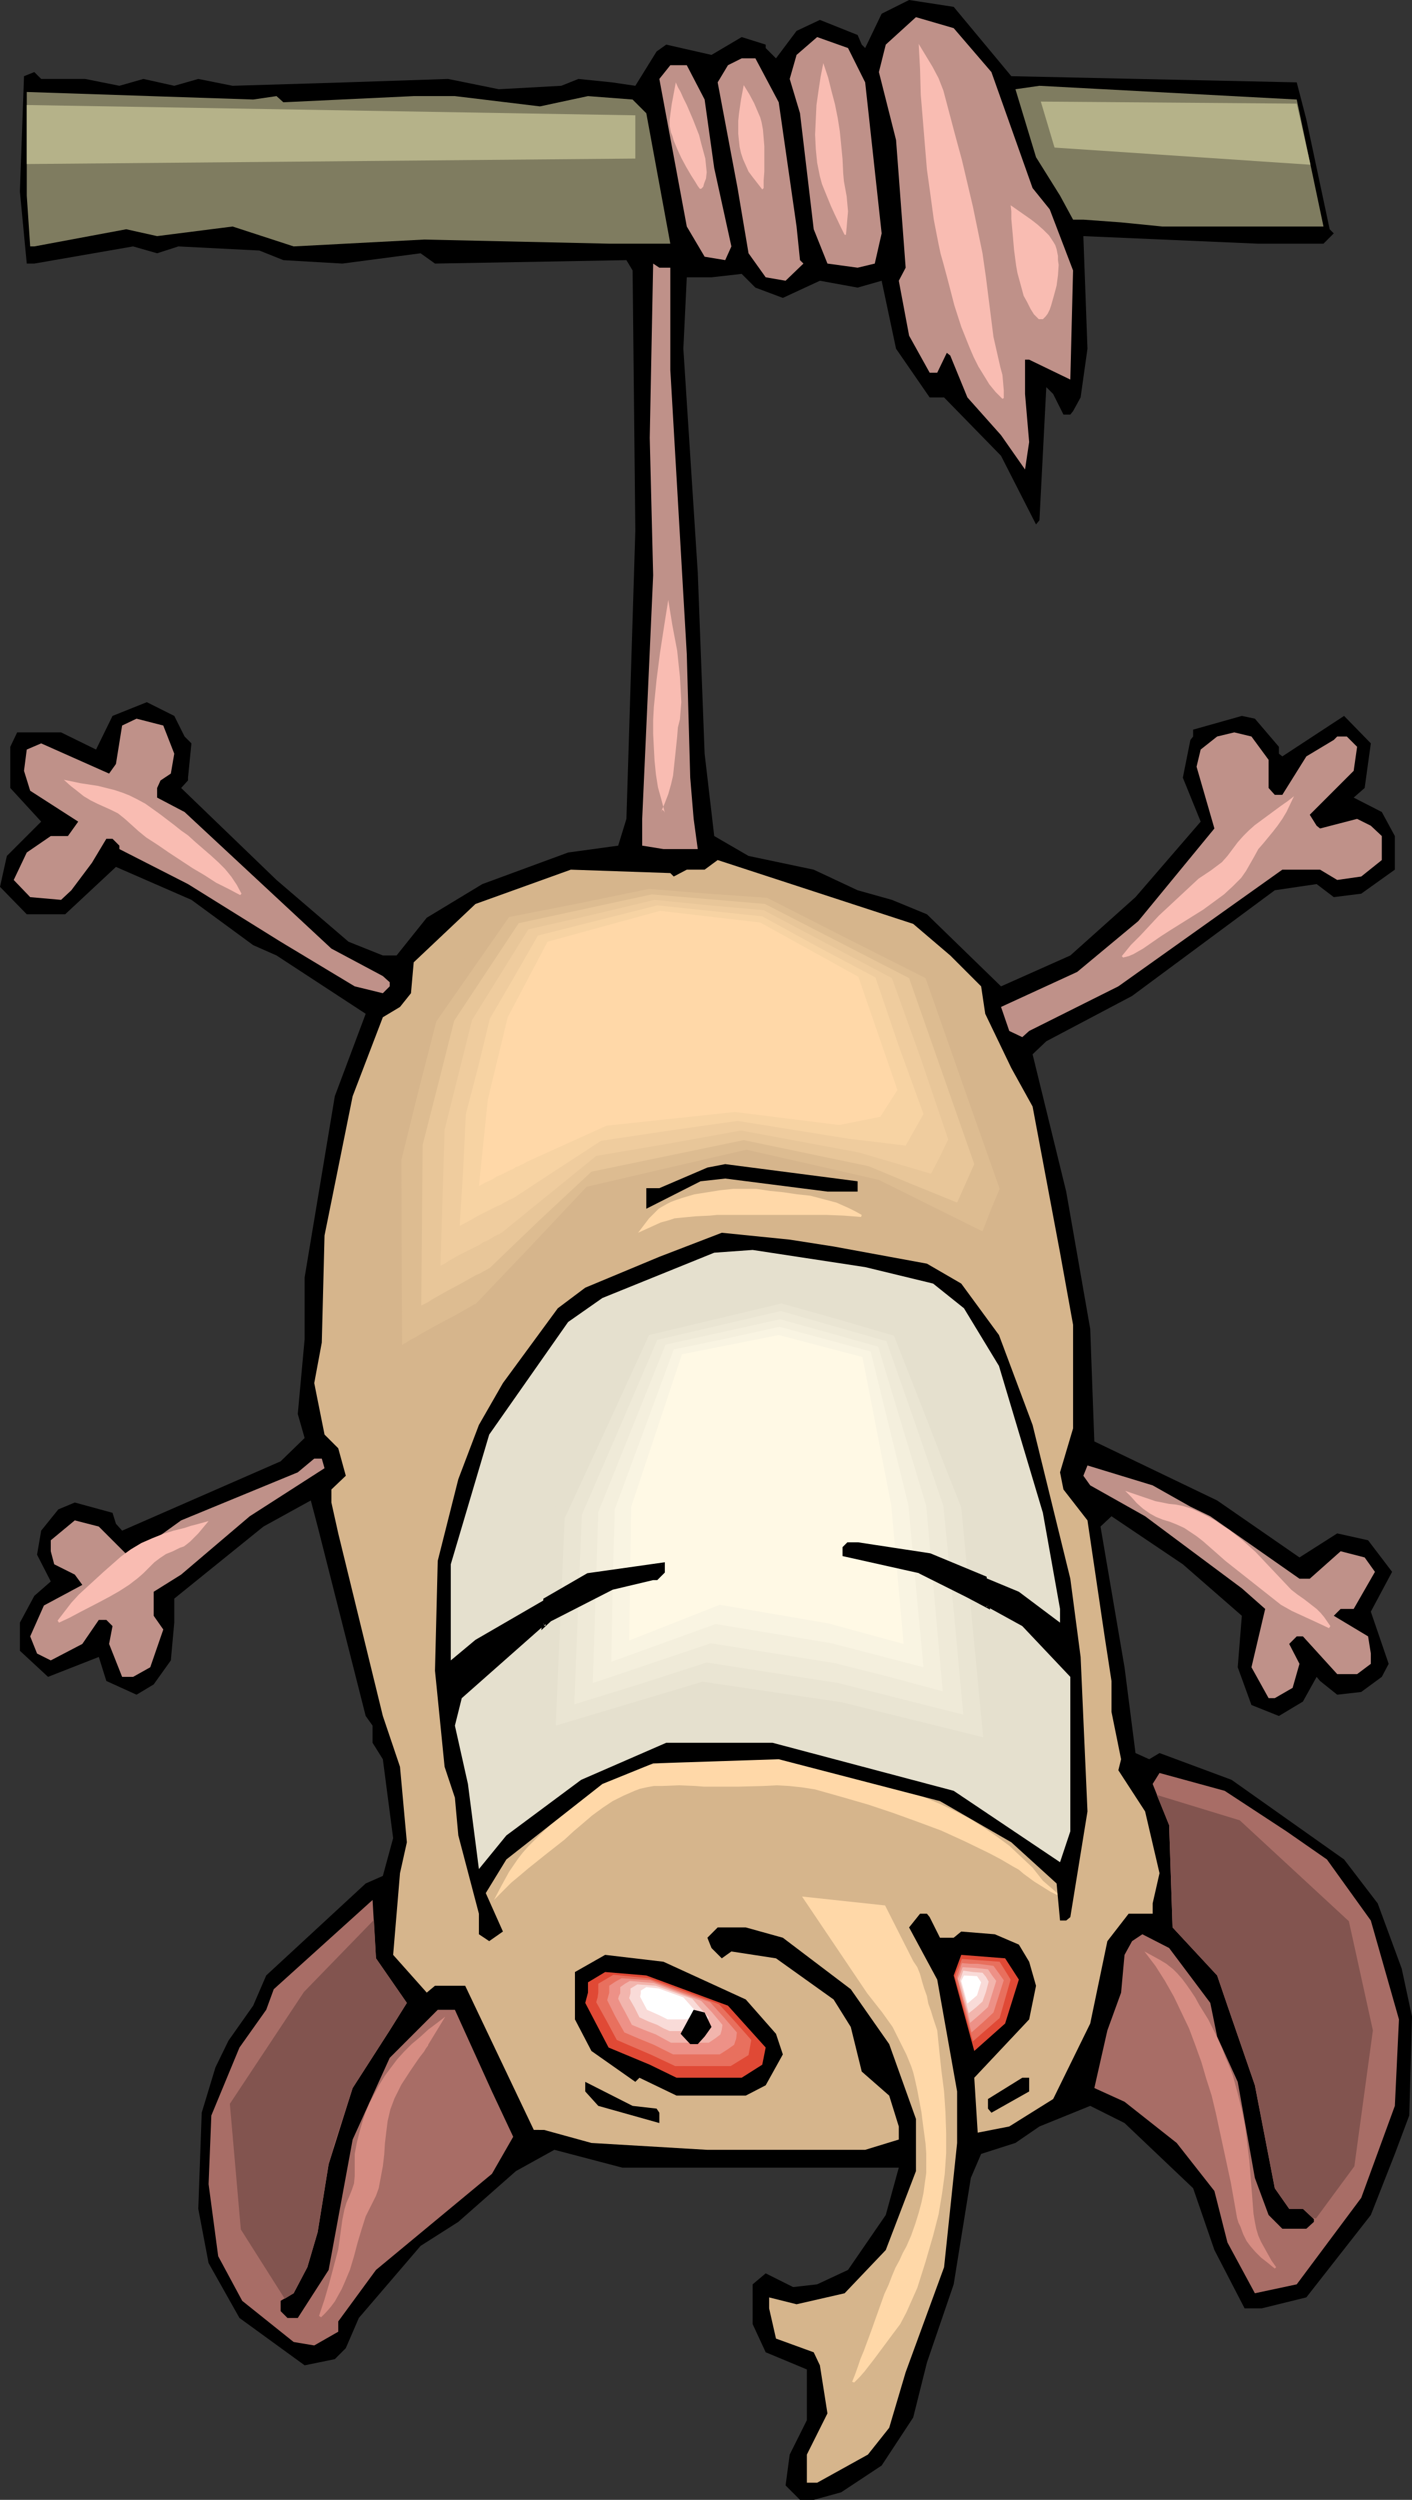 <?xml version="1.0" encoding="UTF-8" standalone="no"?>
<svg
   version="1.0"
   width="87.977mm"
   height="155.711mm"
   id="svg68"
   sodipodi:docname="Longnose Hanging.wmf"
   xmlns:inkscape="http://www.inkscape.org/namespaces/inkscape"
   xmlns:sodipodi="http://sodipodi.sourceforge.net/DTD/sodipodi-0.dtd"
   xmlns="http://www.w3.org/2000/svg"
   xmlns:svg="http://www.w3.org/2000/svg">
  <rect width="100%" height="100%" fill="#333333" stroke="none"/>
  <sodipodi:namedview
     id="namedview68"
     pagecolor="#ffffff"
     bordercolor="#000000"
     borderopacity="0.25"
     inkscape:showpageshadow="2"
     inkscape:pageopacity="0.0"
     inkscape:pagecheckerboard="0"
     inkscape:deskcolor="#d1d1d1"
     inkscape:document-units="mm" />
  <defs
     id="defs1">
    <pattern
       id="WMFhbasepattern"
       patternUnits="userSpaceOnUse"
       width="6"
       height="6"
       x="0"
       y="0" />
  </defs>
  <path
     style="fill:#000000;fill-opacity:1;fill-rule:evenodd;stroke:none"
     d="m 238.155,17.937 67.213,1.454 2.262,8.726 5.493,25.855 0.969,0.97 -2.424,2.424 h -15.511 l -41.039,-1.778 0.969,26.501 -1.616,11.473 -1.777,3.232 -0.646,0.808 h -1.616 l -2.424,-4.848 -1.616,-1.616 -1.616,31.349 -0.808,0.97 -8.24,-16.159 -13.41,-13.735 h -3.393 l -7.917,-11.473 -3.393,-15.998 -5.655,1.616 -8.886,-1.616 -8.725,4.04 -6.463,-2.424 -3.231,-3.232 -7.109,0.808 h -5.817 l -0.808,16.805 3.393,52.679 1.616,42.66 2.262,19.391 8.079,4.686 15.349,3.232 10.341,4.848 8.079,2.262 8.24,3.393 17.45,16.967 16.319,-7.272 15.349,-13.735 15.349,-17.775 -4.201,-10.342 1.777,-8.888 0.646,-0.808 v -1.616 l 11.471,-3.232 3.07,0.646 5.655,6.625 v 1.616 l 0.808,0.646 14.541,-9.534 6.301,6.464 -1.454,10.503 -2.585,2.262 6.624,3.393 3.07,5.656 v 7.918 l -7.917,5.656 -6.463,0.808 -4.039,-3.07 -9.856,1.454 -33.607,24.885 -20.196,10.665 -3.231,3.07 7.917,32.318 5.655,32.318 0.969,26.501 28.921,13.897 19.388,13.412 8.886,-5.656 7.271,1.616 5.655,7.433 -5.009,9.372 4.201,12.281 -1.616,3.07 -4.847,3.555 -5.655,0.646 -4.039,-3.232 -0.808,-0.97 -3.231,5.817 -5.655,3.393 -6.463,-2.585 -3.231,-8.888 0.969,-12.119 -13.895,-12.119 -16.803,-11.311 -2.585,2.424 5.655,33.126 2.585,20.199 3.231,1.454 2.424,-1.454 16.965,6.302 26.498,18.745 7.917,10.342 5.655,15.351 2.424,11.311 -0.646,23.269 -3.393,9.049 -5.655,14.382 -15.188,19.391 -10.502,2.585 h -4.039 l -7.109,-13.735 -5.009,-14.543 -16.157,-15.351 -8.079,-4.04 -11.956,4.848 -5.655,3.878 -8.079,2.585 -2.424,5.656 -4.039,25.047 -6.301,18.421 -3.231,12.927 -7.432,11.311 -9.533,6.302 -6.463,1.778 h -3.231 l -3.393,-3.393 0.969,-7.272 4.039,-8.08 v -11.958 l -9.694,-4.04 -3.07,-6.625 v -9.372 l 3.07,-2.585 6.463,3.232 5.655,-0.646 7.271,-3.393 8.886,-12.927 3.07,-11.15 h -65.113 l -15.995,-4.201 -9.048,5.009 -13.572,11.958 -8.886,5.656 -14.541,16.967 -3.07,7.11 -2.585,2.585 -7.109,1.454 -15.349,-11.15 -7.271,-12.927 -2.424,-12.766 0.808,-22.623 3.231,-10.665 3.07,-6.302 5.817,-8.241 3.07,-7.11 23.428,-21.653 4.039,-1.778 2.424,-8.888 -2.424,-18.583 -2.424,-3.878 v -4.04 l -1.616,-2.262 -11.31,-44.599 -1.616,-6.14 -11.148,6.14 -21.004,16.967 v 5.656 l -0.808,8.888 -4.039,5.656 -4.039,2.424 -7.109,-3.232 -1.777,-5.656 -11.956,4.686 -6.624,-6.14 v -6.625 l 3.393,-6.302 3.878,-3.393 -3.231,-6.302 0.969,-5.656 4.039,-5.009 3.878,-1.616 8.886,2.424 0.808,2.585 1.454,1.616 37.323,-16.321 5.655,-5.494 -1.616,-5.656 1.616,-17.613 v -14.543 l 7.109,-42.66 7.271,-19.391 -21.004,-13.735 -5.493,-2.424 -14.541,-10.665 -17.773,-7.756 -11.956,11.15 H 6.301 L 0,208.776 l 1.616,-7.272 8.079,-8.08 -7.271,-7.918 v -9.695 l 1.616,-3.393 H 14.38 l 8.24,4.04 3.878,-7.918 8.079,-3.232 6.463,3.232 2.424,4.848 1.616,1.616 -0.808,8.08 v 0.646 l -1.616,1.778 22.458,21.653 16.965,14.543 8.079,3.232 h 3.231 l 7.109,-8.888 13.087,-7.918 20.196,-7.433 11.795,-1.616 1.939,-6.302 2.1,-67.868 -0.646,-61.243 -1.454,-2.424 -45.078,0.808 L 99.043,59.627 80.624,62.051 66.729,61.243 61.074,58.981 42.008,58.011 37,59.627 31.345,58.011 8.079,62.051 H 6.301 L 4.686,45.084 5.655,17.937 8.079,16.967 9.694,18.583 H 20.035 l 8.079,1.616 5.655,-1.616 7.271,1.616 5.655,-1.616 8.079,1.616 26.659,-0.808 24.074,-0.808 11.956,2.424 14.703,-0.808 4.039,-1.616 7.917,0.808 5.493,0.808 5.009,-8.08 2.262,-1.616 10.664,2.424 7.109,-4.201 5.655,1.778 v 0.808 l 2.424,2.424 4.847,-6.464 5.493,-2.585 8.886,3.555 0.969,2.262 0.808,0.808 3.878,-8.08 L 214.081,0 224.583,1.616 Z"
     id="path1" />
  <path
     style="fill:#bf9189;fill-opacity:1;fill-rule:evenodd;stroke:none"
     d="m 233.469,16.967 9.694,27.309 4.039,5.009 5.493,14.382 -0.646,25.693 -9.694,-4.686 h -0.969 v 8.08 l 0.969,11.311 -0.969,6.464 -5.655,-8.08 -7.917,-8.888 -4.039,-9.857 -0.808,-0.646 -2.262,4.686 h -1.777 l -4.847,-8.726 -2.424,-12.927 1.616,-3.07 -2.262,-30.056 -4.039,-15.998 1.616,-6.464 7.109,-6.464 8.886,2.585 z"
     id="path2" />
  <path
     style="fill:#bf9189;fill-opacity:1;fill-rule:evenodd;stroke:none"
     d="m 203.74,19.391 3.878,35.55 -1.616,7.11 -4.039,0.97 -7.109,-0.97 -3.231,-8.08 -3.231,-27.309 -2.424,-8.08 1.616,-5.656 4.847,-4.201 7.271,2.585 z"
     id="path3" />
  <path
     style="fill:#bf9189;fill-opacity:1;fill-rule:evenodd;stroke:none"
     d="m 183.382,24.077 4.201,29.248 0.808,7.918 0.808,0.808 -4.201,4.04 -4.686,-0.808 -4.039,-5.656 -2.585,-15.351 -4.686,-24.885 2.424,-4.04 3.231,-1.616 h 3.231 z"
     id="path4" />
  <path
     style="fill:#bf9189;fill-opacity:1;fill-rule:evenodd;stroke:none"
     d="m 165.933,23.431 2.262,16.159 4.039,18.421 -1.454,3.232 -4.847,-0.808 -4.201,-7.11 -6.463,-34.742 2.585,-3.232 h 3.878 z"
     id="path5" />
  <path
     style="fill:#7f7c60;fill-opacity:1;fill-rule:evenodd;stroke:none"
     d="M 311.669,53.325 H 273.7 l -9.694,-0.97 -8.886,-0.646 h -2.424 l -3.07,-5.656 -5.655,-9.049 -4.847,-15.998 5.655,-0.808 60.589,3.232 z"
     id="path6" />
  <path
     style="fill:#7f7c60;fill-opacity:1;fill-rule:evenodd;stroke:none"
     d="m 65.113,22.623 1.616,1.454 30.698,-1.454 h 9.694 l 20.035,2.424 11.31,-2.424 10.502,0.808 3.231,3.232 5.655,30.702 H 143.313 L 99.85,56.395 69.152,58.011 54.772,53.325 37,55.587 29.729,53.971 8.079,58.011 H 7.109 L 6.301,46.053 V 21.653 l 53.318,1.778 z"
     id="path7" />
  <path
     style="fill:#bf9189;fill-opacity:1;fill-rule:evenodd;stroke:none"
     d="m 157.854,63.021 v 24.077 l 3.878,66.899 0.808,29.086 0.808,9.695 0.969,7.11 h -8.079 l -5.009,-0.808 v -6.302 l 2.585,-57.365 -0.808,-32.318 0.808,-41.044 1.454,0.97 z"
     id="path8" />
  <path
     style="fill:#bf9189;fill-opacity:1;fill-rule:evenodd;stroke:none"
     d="m 41.039,177.427 -0.808,4.686 -2.424,1.616 -0.808,1.778 v 2.262 l 6.463,3.393 34.576,32.157 12.118,6.464 1.616,1.454 v 0.97 l -1.616,1.616 -6.624,-1.616 -17.45,-10.503 -21.812,-13.574 -16.157,-8.241 v -0.808 l -1.616,-1.616 h -1.454 l -3.393,5.656 -4.847,6.464 -2.424,2.262 -7.271,-0.646 -3.878,-4.04 3.07,-6.464 5.655,-3.878 h 4.039 l 2.424,-3.393 -11.31,-7.272 -1.454,-4.686 0.646,-5.009 3.393,-1.454 15.995,7.11 1.616,-2.262 1.454,-9.049 3.393,-1.616 6.301,1.616 z"
     id="path9" />
  <path
     style="fill:#bf9189;fill-opacity:1;fill-rule:evenodd;stroke:none"
     d="m 298.743,178.881 v 6.625 l 1.454,1.616 h 1.777 l 5.655,-9.049 6.463,-3.878 0.808,-0.808 h 2.262 l 2.424,2.424 -0.808,5.656 -10.341,10.342 1.616,2.585 0.808,0.646 8.725,-2.262 3.231,1.616 2.585,2.424 v 5.656 l -4.847,3.878 -5.655,0.808 -4.039,-2.424 h -8.886 l -38.615,27.47 -21.004,10.503 -1.616,1.454 -3.07,-1.454 -1.939,-5.656 17.934,-8.241 14.38,-11.958 17.934,-21.815 -4.201,-14.543 0.969,-4.04 3.878,-3.07 4.039,-0.97 4.039,0.97 z"
     id="path10" />
  <path
     style="fill:#d6b58c;fill-opacity:1;fill-rule:evenodd;stroke:none"
     d="m 223.775,224.935 7.271,7.272 0.969,6.464 6.14,12.766 5.009,9.049 6.463,34.419 3.07,16.967 v 24.4 l -3.07,10.342 0.808,4.04 5.655,7.272 4.039,27.309 1.616,10.503 v 7.272 l 2.262,11.15 -0.646,2.585 6.301,9.695 3.393,14.543 -1.616,7.11 v 2.424 h -5.655 l -5.009,6.464 -4.039,19.391 -8.725,17.775 -10.341,6.464 -7.432,1.454 -0.808,-12.927 12.926,-13.735 1.616,-7.918 -1.616,-5.656 -2.424,-4.04 -5.655,-2.424 -7.917,-0.646 -1.777,1.454 h -3.231 l -2.424,-4.848 -0.646,-0.808 h -1.616 l -2.585,3.232 6.624,12.281 4.686,26.339 v 12.119 l -3.07,29.248 -9.048,24.723 -3.878,13.089 -5.009,6.302 -11.956,6.625 h -2.424 v -6.625 l 4.847,-9.695 -1.777,-11.311 -1.454,-3.07 -8.886,-3.232 -1.616,-7.11 v -2.585 l 6.463,1.616 11.31,-2.585 9.694,-10.18 7.109,-18.583 v -12.281 l -6.301,-17.613 -9.048,-12.927 -15.995,-12.119 -8.725,-2.424 h -6.624 l -2.424,2.424 0.969,2.424 2.424,2.424 2.262,-1.616 10.502,1.616 13.572,9.695 4.039,6.464 2.585,10.503 6.463,5.656 2.262,7.272 v 3.07 l -7.917,2.424 h -37.161 l -27.305,-1.616 -11.148,-3.07 H 125.702 L 109.545,467.483 h -7.109 l -1.939,1.616 -7.917,-8.888 1.616,-19.229 1.616,-7.272 -1.616,-17.775 -4.039,-11.958 -10.502,-42.983 -1.616,-7.272 v -3.07 l 3.393,-3.232 -1.777,-6.464 -3.231,-3.232 -2.424,-12.119 1.777,-9.534 0.646,-25.208 6.624,-32.803 7.109,-18.583 4.039,-2.424 2.585,-3.232 0.646,-7.272 14.541,-13.735 22.458,-8.08 23.428,0.808 0.808,0.808 3.07,-1.616 h 4.201 l 3.07,-2.262 46.048,15.028 z"
     id="path11" />
  <path
     style="fill:#ffd8a8;fill-opacity:1;fill-rule:evenodd;stroke:none"
     d="m 116.331,447.284 1.777,-3.393 1.777,-3.232 2.1,-3.07 1.131,-1.454 1.293,-1.454 2.908,-2.909 2.908,-2.747 3.07,-2.747 3.231,-2.747 3.393,-2.424 1.777,-1.131 1.777,-0.97 1.777,-0.97 1.777,-0.808 1.939,-0.808 1.939,-0.485 2.262,-0.485 2.262,-0.323 2.262,-0.162 2.1,-0.162 4.201,-0.162 4.201,-0.162 8.402,-0.808 4.201,-0.162 h 4.201 l 2.1,0.323 1.939,0.162 2.1,0.323 1.939,0.485 7.432,2.262 7.109,2.424 7.271,2.424 3.393,1.454 3.393,1.454 3.393,1.616 3.393,1.778 3.07,1.939 3.07,2.101 3.07,2.262 2.747,2.585 2.747,2.585 2.424,3.07 3.555,3.07 -0.162,0.323 -1.616,-0.808 -1.293,-0.808 -2.585,-1.616 -2.424,-1.778 -1.131,-0.97 -1.454,-0.808 -2.747,-1.616 -2.747,-1.454 -5.655,-2.747 -5.655,-2.585 -5.655,-2.101 -5.817,-2.101 -5.817,-1.939 -6.14,-1.778 -6.301,-1.778 -3.07,-0.485 -3.07,-0.323 -2.908,-0.162 -3.07,0.162 -6.14,0.162 h -3.07 -3.07 -1.777 l -1.939,-0.162 -4.039,-0.162 -3.878,0.162 h -1.939 l -1.777,0.323 -1.454,0.323 -1.293,0.485 -2.585,1.131 -2.585,1.293 -2.424,1.616 -2.424,1.778 -2.262,1.939 -2.1,1.778 -2.1,1.939 -2.262,1.778 -2.262,1.778 -4.039,3.232 -2.1,1.778 -1.939,1.616 -1.939,1.939 z"
     id="path12" />
  <path
     style="fill:#d6b58c;fill-opacity:1;fill-rule:evenodd;stroke:none"
     d="m 90.156,326.091 -0.808,-49.447 9.048,-36.035 19.227,-26.178 34.576,-6.464 28.76,1.939 41.039,20.522 19.227,55.103 -3.878,10.988 -28.113,-15.351 -32.637,-8.403 -39.746,10.342 -27.629,32.157 v 0 h -0.162 l -0.323,0.162 -0.323,0.162 -0.485,0.323 -0.485,0.323 -1.293,0.646 -1.454,0.808 -1.777,0.97 -3.555,2.101 -3.555,1.939 -1.616,0.808 -1.454,0.808 -1.131,0.808 -0.485,0.323 -0.323,0.162 -0.485,0.162 -0.162,0.323 z"
     id="path13" />
  <path
     style="fill:#ddbc91;fill-opacity:1;fill-rule:evenodd;stroke:none"
     d="m 94.68,316.719 -0.162,-43.63 4.039,-16.321 4.201,-16.321 8.563,-12.281 8.563,-12.281 16.48,-3.232 16.48,-3.393 13.895,1.131 13.895,0.97 18.742,9.534 18.581,9.372 8.725,24.885 8.725,24.723 -2.1,5.009 -1.939,5.009 -24.397,-12.119 -15.511,-3.555 -15.672,-3.555 -18.904,4.363 -18.742,4.363 -12.926,13.735 -13.087,13.735 v 0 l -0.162,0.162 h -0.162 l -0.323,0.162 -0.808,0.485 -1.131,0.646 -1.131,0.646 -1.454,0.808 -3.07,1.616 -3.231,1.778 -1.454,0.808 -1.293,0.808 -1.293,0.646 -0.969,0.646 -0.323,0.162 -0.323,0.162 -0.162,0.162 z"
     id="path14" />
  <path
     style="fill:#e8c699;fill-opacity:1;fill-rule:evenodd;stroke:none"
     d="m 99.204,307.346 0.162,-18.906 0.162,-18.906 3.716,-14.543 3.716,-14.705 7.594,-11.473 7.594,-11.473 31.345,-6.787 13.41,1.131 13.249,1.131 16.965,8.726 16.965,8.726 15.349,43.791 -4.039,9.049 -10.341,-4.201 -10.502,-4.363 -14.703,-3.07 -14.703,-3.07 -17.934,3.717 -17.934,3.717 -12.118,11.311 -11.956,11.473 h -0.162 v 0 l -0.485,0.323 -0.646,0.323 -0.808,0.485 -1.131,0.485 -1.131,0.646 -2.585,1.454 -2.747,1.454 -2.585,1.454 -1.131,0.646 -0.969,0.646 -0.969,0.485 z"
     id="path15" />
  <path
     style="fill:#efcc9e;fill-opacity:1;fill-rule:evenodd;stroke:none"
     d="m 103.728,297.974 0.485,-15.998 0.485,-15.998 3.231,-12.927 3.231,-12.927 6.624,-10.665 6.624,-10.665 14.864,-3.393 14.864,-3.555 12.926,1.293 12.764,1.131 30.214,15.998 6.786,18.906 6.463,19.068 -1.939,4.04 -2.1,4.04 -16.965,-5.009 -13.895,-2.585 -13.895,-2.585 -16.965,3.07 -17.126,2.909 -22.297,18.098 h -0.162 l -0.323,0.323 -0.485,0.162 -0.646,0.323 -0.808,0.485 -0.808,0.485 -1.131,0.485 -0.969,0.646 -4.847,2.424 -2.262,1.293 -0.969,0.646 z"
     id="path16" />
  <path
     style="fill:#f7d3a3;fill-opacity:1;fill-rule:evenodd;stroke:none"
     d="m 108.252,288.602 0.808,-13.089 0.646,-13.25 2.908,-11.15 2.747,-11.311 5.655,-9.695 5.655,-9.857 14.057,-3.555 14.057,-3.555 24.72,2.585 13.249,7.272 13.41,7.11 5.493,16.159 5.817,15.998 -2.1,3.717 -2.1,3.717 -6.624,-0.808 -6.786,-0.808 -26.174,-4.201 -15.995,2.262 -16.157,2.424 -10.179,6.625 -10.341,6.787 v 0 l -0.323,0.162 -0.323,0.162 -0.485,0.162 -0.485,0.323 -0.646,0.323 -0.808,0.485 -0.808,0.323 -1.939,0.97 -2.262,1.131 -2.262,1.293 z"
     id="path17" />
  <path
     style="fill:#ffd8a8;fill-opacity:1;fill-rule:evenodd;stroke:none"
     d="m 112.776,279.229 2.1,-20.36 4.686,-19.391 9.371,-17.775 26.498,-7.272 23.589,2.747 23.105,12.766 9.21,26.663 -4.039,6.302 -9.694,1.939 -24.559,-3.07 -30.214,3.232 -18.904,8.564 -0.162,0.162 h -0.162 l -0.162,0.162 -0.323,0.162 -0.485,0.162 -0.485,0.323 -0.646,0.162 -0.646,0.485 -0.808,0.323 -0.969,0.485 -0.969,0.485 -1.131,0.485 -1.293,0.808 -1.454,0.646 z"
     id="path18" />
  <path
     style="fill:#000000;fill-opacity:1;fill-rule:evenodd;stroke:none"
     d="m 201.963,280.522 h -7.109 l -24.074,-3.07 -5.817,0.646 -12.764,6.464 v -4.848 h 3.07 l 11.31,-4.848 4.201,-0.808 31.183,4.04 z"
     id="path19" />
  <path
     style="fill:#000000;fill-opacity:1;fill-rule:evenodd;stroke:none"
     d="m 196.308,293.449 21.974,4.04 8.079,4.686 8.886,12.119 7.917,21.168 8.886,36.196 2.424,18.421 1.616,36.358 -4.039,24.885 -0.969,0.808 h -1.454 l -0.808,-8.726 -10.664,-9.695 -16.803,-9.695 -37.969,-9.857 -29.567,0.97 -11.956,4.848 -22.62,17.775 -4.847,7.918 4.039,9.049 -3.231,2.262 -2.424,-1.616 v -4.848 l -4.847,-18.421 -0.808,-8.888 -2.424,-7.272 -2.262,-22.623 0.646,-25.855 4.847,-19.229 4.847,-12.766 5.655,-9.857 12.926,-17.613 6.463,-4.848 17.45,-7.272 14.703,-5.656 15.995,1.616 z"
     id="path20" />
  <path
     style="fill:#e5e0ce;fill-opacity:1;fill-rule:evenodd;stroke:none"
     d="m 219.736,302.175 7.271,5.817 8.24,13.574 10.341,34.581 4.039,22.623 v 3.232 l -9.694,-7.272 -21.004,-8.726 -16.965,-2.585 h -2.262 l -0.808,0.97 v 1.616 l 17.773,4.04 11.148,5.656 12.926,7.11 11.31,11.958 v 36.358 l -2.424,7.272 -25.043,-16.805 -42.655,-11.311 h -25.043 l -20.035,8.726 -17.611,13.089 -6.463,7.918 -2.585,-20.037 -3.07,-13.735 1.616,-6.464 20.843,-18.421 14.541,-7.433 9.694,-2.262 h 0.808 l 1.616,-1.616 v -1.778 l -17.773,2.424 -26.498,15.351 -5.817,4.848 v -22.623 l 9.048,-30.541 18.581,-26.501 8.079,-5.656 26.336,-10.665 9.048,-0.646 26.498,4.04 z"
     id="path21" />
  <path
     style="fill:#bf9189;fill-opacity:1;fill-rule:evenodd;stroke:none"
     d="m 76.423,345.643 -17.611,11.311 -16.157,13.735 -6.463,4.04 v 5.656 l 2.262,3.232 -3.07,8.888 -4.039,2.262 h -2.585 l -3.07,-7.756 0.808,-4.201 -1.454,-1.454 h -1.777 l -3.878,5.656 -7.432,3.878 -3.231,-1.616 -1.616,-4.04 3.231,-7.272 9.048,-4.848 -1.777,-2.424 -4.847,-2.424 -0.808,-3.07 v -2.585 l 5.655,-4.686 5.655,1.454 7.271,7.272 12.118,-8.726 27.467,-11.311 3.878,-3.232 h 1.777 z"
     id="path22" />
  <path
     style="fill:#bf9189;fill-opacity:1;fill-rule:evenodd;stroke:none"
     d="m 280.324,354.692 4.686,2.262 21.004,14.705 h 2.424 l 7.271,-6.464 5.655,1.454 2.424,3.393 -5.009,8.726 h -3.07 l -1.616,1.616 8.079,4.848 0.646,4.04 v 2.424 l -3.231,2.424 h -4.686 l -8.079,-8.888 h -1.454 l -1.777,1.778 2.424,4.686 -1.616,5.656 -4.201,2.424 h -1.454 l -4.039,-7.272 3.231,-13.735 -5.493,-4.848 -22.781,-16.967 -12.926,-7.272 -1.616,-2.262 0.969,-2.424 15.349,4.686 z"
     id="path23" />
  <path
     style="fill:#a86d66;fill-opacity:1;fill-rule:evenodd;stroke:none"
     d="m 302.944,431.125 9.533,6.625 10.341,14.382 6.624,23.269 -0.969,20.36 -7.917,21.653 -15.188,20.36 -9.856,2.101 -6.463,-11.958 -3.07,-12.119 -8.886,-11.311 -12.279,-9.695 -7.109,-3.232 3.07,-13.574 3.231,-8.888 0.808,-8.888 1.777,-3.232 2.424,-1.616 6.301,3.232 9.694,12.927 1.616,7.918 4.847,10.665 4.039,22.623 3.231,8.726 3.231,3.232 h 5.655 l 1.777,-1.616 v -0.646 l -2.585,-2.424 h -3.231 l -3.393,-4.848 -4.686,-24.239 -6.463,-18.745 -2.424,-7.11 -10.502,-11.311 -0.808,-24.077 -3.878,-9.695 1.616,-2.585 15.349,4.201 z"
     id="path24" />
  <path
     style="fill:#a86d66;fill-opacity:1;fill-rule:evenodd;stroke:none"
     d="m 95.811,471.523 -4.039,6.464 -8.725,13.574 -5.655,17.937 -2.585,15.998 -2.424,8.241 -3.231,6.14 -3.07,1.778 v 2.424 l 1.616,1.616 h 2.424 l 7.271,-11.311 5.655,-30.702 8.725,-19.229 11.31,-11.311 h 4.039 l 8.725,19.229 5.009,10.665 -5.009,8.726 -27.305,22.623 -8.886,12.119 v 2.424 l -5.655,3.232 -4.847,-0.808 -12.118,-9.695 -5.655,-10.503 -2.262,-16.967 0.646,-16.159 6.624,-15.998 6.301,-8.888 1.777,-4.848 23.266,-21.007 0.808,13.735 z"
     id="path25" />
  <path
     style="fill:#000000;fill-opacity:1;fill-rule:evenodd;stroke:none"
     d="m 175.627,470.715 7.109,8.08 1.616,4.848 -4.039,7.272 -4.686,2.424 h -16.319 l -8.725,-4.201 -0.969,0.97 -10.341,-7.272 -3.878,-7.433 v -11.15 l 7.109,-4.04 13.733,1.616 z"
     id="path26" />
  <path
     style="fill:#e04935;fill-opacity:1;fill-rule:evenodd;stroke:none"
     d="m 239.932,466.029 -3.231,10.342 -7.271,6.464 -4.847,-17.775 1.777,-4.848 10.341,0.808 z"
     id="path27" />
  <path
     style="fill:#e8705e;fill-opacity:1;fill-rule:evenodd;stroke:none"
     d="m 237.993,466.029 -1.293,4.525 -1.293,4.525 -6.301,5.494 -4.201,-15.19 0.323,-1.131 0.485,-0.97 0.808,-2.101 4.362,0.323 4.524,0.323 2.585,4.201 z"
     id="path28" />
  <path
     style="fill:#ed9187;fill-opacity:1;fill-rule:evenodd;stroke:none"
     d="m 236.377,466.19 -2.424,7.595 -2.424,2.262 -2.747,2.424 -3.393,-12.927 1.131,-3.393 1.939,0.162 h 1.777 l 3.716,0.485 1.293,1.778 z"
     id="path29" />
  <path
     style="fill:#f2b5ad;fill-opacity:1;fill-rule:evenodd;stroke:none"
     d="m 234.6,466.352 -0.969,3.07 -0.969,3.07 -1.939,1.778 -2.262,1.939 -0.646,-2.585 -0.808,-2.585 -1.454,-5.171 0.646,-1.454 0.485,-1.293 2.908,0.162 3.07,0.323 0.969,1.454 z"
     id="path30" />
  <path
     style="fill:#f9dbd8;fill-opacity:1;fill-rule:evenodd;stroke:none"
     d="m 232.823,466.514 -0.646,2.424 -0.808,2.262 -1.616,1.454 -1.616,1.293 -2.1,-7.756 0.808,-2.262 1.131,0.162 1.131,0.162 2.262,0.162 0.808,0.97 z"
     id="path31" />
  <path
     style="fill:#ffffff;fill-opacity:1;fill-rule:evenodd;stroke:none"
     d="m 231.046,466.675 -0.969,3.07 -2.262,1.939 -1.454,-5.332 0.646,-1.293 3.07,0.162 z"
     id="path32" />
  <path
     style="fill:#e04935;fill-opacity:1;fill-rule:evenodd;stroke:none"
     d="m 171.426,472.169 8.886,9.857 -0.808,4.04 -4.847,3.07 h -15.349 l -6.301,-3.07 -9.694,-4.04 -5.493,-10.503 0.646,-2.424 v -2.424 l 4.039,-2.424 9.694,0.808 z"
     id="path33" />
  <path
     style="fill:#e8705e;fill-opacity:1;fill-rule:evenodd;stroke:none"
     d="m 169.326,471.846 3.878,4.201 3.716,4.201 -0.323,1.778 -0.323,1.778 -2.1,1.293 -2.1,1.293 h -13.087 l -2.747,-1.293 -2.747,-1.293 -8.24,-3.555 -2.424,-4.525 -2.424,-4.363 0.323,-1.131 0.162,-1.131 v -2.101 l 3.555,-2.101 8.24,0.808 8.402,3.07 z"
     id="path34" />
  <path
     style="fill:#ed9187;fill-opacity:1;fill-rule:evenodd;stroke:none"
     d="m 167.225,471.361 1.616,1.778 1.616,1.778 3.07,3.555 -0.162,1.454 -0.485,1.454 -1.616,1.131 -1.777,1.131 h -10.987 l -2.262,-1.131 -2.262,-1.131 -3.555,-1.454 -3.393,-1.454 -2.1,-3.717 -1.939,-3.878 0.485,-1.778 v -1.616 l 1.454,-0.97 1.454,-0.808 6.786,0.485 7.109,2.747 z"
     id="path35" />
  <path
     style="fill:#f2b5ad;fill-opacity:1;fill-rule:evenodd;stroke:none"
     d="m 165.125,471.038 2.585,2.747 2.424,2.909 -0.162,1.131 -0.323,1.131 -1.293,0.97 -1.454,0.97 h -8.886 l -1.777,-0.97 -1.777,-0.97 -2.908,-1.131 -2.747,-1.131 -1.616,-3.07 -0.808,-1.454 -0.808,-1.616 0.162,-0.646 0.323,-0.646 v -1.454 l 1.131,-0.808 1.131,-0.646 5.655,0.485 5.493,2.101 z"
     id="path36" />
  <path
     style="fill:#f9dbd8;fill-opacity:1;fill-rule:evenodd;stroke:none"
     d="m 163.024,470.553 1.939,2.262 1.939,2.101 -0.485,1.778 -2.1,1.454 h -6.624 l -1.454,-0.646 -1.454,-0.808 -2.1,-0.808 -2.1,-0.97 -1.131,-2.262 -1.293,-2.262 0.323,-1.131 v -1.131 l 1.616,-0.97 2.262,0.162 2.1,0.162 z"
     id="path37" />
  <path
     style="fill:#ffffff;fill-opacity:1;fill-rule:evenodd;stroke:none"
     d="m 160.924,470.23 2.585,2.909 -0.323,1.293 -1.454,0.97 h -4.524 l -1.939,-0.97 -2.908,-1.293 -1.616,-3.07 0.162,-0.808 v -0.646 l 1.293,-0.808 2.908,0.323 z"
     id="path38" />
  <path
     style="fill:#000000;fill-opacity:1;fill-rule:evenodd;stroke:none"
     d="m 167.548,477.179 -1.616,2.262 -1.616,1.778 h -1.777 l -2.262,-2.424 3.07,-5.656 2.585,0.646 z"
     id="path39" />
  <path
     style="fill:#000000;fill-opacity:1;fill-rule:evenodd;stroke:none"
     d="m 242.355,492.368 -8.886,5.009 -0.808,-0.97 v -2.262 l 8.079,-5.009 h 1.616 z"
     id="path40" />
  <path
     style="fill:#000000;fill-opacity:1;fill-rule:evenodd;stroke:none"
     d="m 154.623,496.408 0.646,0.97 v 2.424 l -14.38,-4.04 -3.07,-3.393 v -2.262 l 11.148,5.656 z"
     id="path41" />
  <path
     style="fill:#e5e0ce;fill-opacity:1;fill-rule:evenodd;stroke:none"
     d="m 126.671,411.411 2.424,-53.325 21.812,-44.922 33.445,-8.241 28.113,8.241 17.934,41.691 5.817,59.627 -37.161,-8.888 -34.738,-5.171 z"
     id="path42" />
  <path
     style="fill:#eae5d3;fill-opacity:1;fill-rule:evenodd;stroke:none"
     d="m 130.872,406.24 2.1,-48.801 10.017,-21.653 9.856,-21.492 31.183,-7.433 13.249,3.717 13.249,3.878 7.917,20.199 3.878,10.019 4.039,10.18 5.17,54.133 -33.283,-8.241 -32.799,-4.848 -17.288,5.171 z"
     id="path43" />
  <path
     style="fill:#efead8;fill-opacity:1;fill-rule:evenodd;stroke:none"
     d="m 135.234,401.231 1.777,-44.599 8.886,-20.522 8.886,-20.684 29.083,-6.787 24.882,7.11 6.786,19.391 6.624,19.391 2.424,24.562 2.262,24.562 -29.406,-7.433 -31.021,-4.848 -15.511,5.009 z"
     id="path44" />
  <path
     style="fill:#f4efdd;fill-opacity:1;fill-rule:evenodd;stroke:none"
     d="m 139.597,396.221 0.646,-20.037 0.646,-20.199 7.917,-19.714 7.917,-19.714 26.982,-5.979 11.633,3.232 11.472,3.232 11.31,37.489 1.939,21.815 1.939,21.815 -12.602,-3.393 -12.764,-3.232 -29.244,-4.686 -13.895,4.686 z"
     id="path45" />
  <path
     style="fill:#f9f4e2;fill-opacity:1;fill-rule:evenodd;stroke:none"
     d="m 143.959,391.212 0.323,-17.937 0.485,-17.937 13.895,-37.651 12.441,-2.585 12.441,-2.747 10.825,2.909 10.664,2.909 8.886,36.196 1.777,19.229 1.777,18.906 -21.65,-5.656 -27.305,-4.525 z"
     id="path46" />
  <path
     style="fill:#fff9e5;fill-opacity:1;fill-rule:evenodd;stroke:none"
     d="m 148.16,386.203 0.485,-31.51 11.956,-35.873 22.781,-4.525 19.712,5.171 6.786,34.904 2.908,32.641 -17.773,-4.848 -25.528,-4.363 z"
     id="path47" />
  <path
     style="fill:#000000;fill-opacity:1;fill-rule:evenodd;stroke:none"
     d="m 232.015,371.498 0.646,6.787 -4.847,-2.585 -11.148,-5.656 -17.773,-4.04 v -1.616 l 0.808,-0.97 h 2.262 l 16.965,2.585 z m -104.051,11.311 0.323,-6.14 10.179,-5.979 17.773,-2.424 v 1.778 l -1.616,1.616 h -0.808 l -9.694,2.262 -14.541,7.433 z"
     id="path48" />
  <path
     style="fill:#000000;fill-opacity:1;fill-rule:evenodd;stroke:none"
     d="m 231.853,371.821 -0.323,-0.323 0.808,6.787 0.485,-0.323 -4.847,-2.585 -11.31,-5.817 -17.773,-3.878 0.323,0.323 v -1.616 l -0.162,0.323 0.969,-0.97 -0.323,0.162 h 2.262 v 0 l 16.965,2.585 -0.162,-0.162 13.087,5.494 0.485,-0.646 -13.249,-5.494 -16.965,-2.585 h -0.162 -2.424 l -1.131,1.131 v 2.101 l 18.096,4.04 h -0.162 l 11.31,5.656 5.493,2.909 -0.808,-7.756 z"
     id="path49" />
  <path
     style="fill:#000000;fill-opacity:1;fill-rule:evenodd;stroke:none"
     d="m 127.641,382.486 0.808,0.323 0.162,-6.14 -0.162,0.323 10.179,-5.817 h -0.162 l 17.773,-2.424 -0.485,-0.485 v 1.778 l 0.162,-0.323 -1.616,1.616 0.323,-0.162 h -0.969 l -9.694,2.262 -14.541,7.433 -1.777,1.616 -0.162,1.293 2.424,-2.262 -0.162,0.162 14.541,-7.433 v 0 l 9.533,-2.262 v 0 h 0.969 l 1.777,-1.778 v -2.424 l -18.257,2.585 -10.34,5.979 -0.485,7.433 z"
     id="path50" />
  <path
     style="fill:#ffd8a8;fill-opacity:1;fill-rule:evenodd;stroke:none"
     d="m 208.426,448.577 6.624,13.089 0.969,1.454 0.646,1.616 0.485,1.778 0.485,1.616 0.646,1.778 0.323,1.778 0.646,1.778 0.485,1.616 0.485,1.454 0.485,1.454 0.162,1.616 0.162,1.616 0.323,3.07 0.323,3.07 0.646,5.009 0.323,4.848 0.162,4.848 v 4.848 l -0.323,4.848 -0.646,4.686 -0.808,4.848 -1.293,5.009 -1.777,6.14 -0.969,3.07 -0.969,3.07 -1.293,2.909 -1.293,2.909 -1.454,2.747 -1.939,2.585 -4.201,5.656 -2.262,2.909 -1.131,1.293 -1.293,1.293 -0.485,-0.162 0.646,-1.616 0.646,-1.778 0.646,-1.939 0.808,-1.939 1.616,-4.363 1.616,-4.525 1.616,-4.525 0.969,-2.101 0.808,-2.101 0.808,-1.939 0.969,-1.778 0.808,-1.778 0.808,-1.454 1.131,-2.585 0.969,-2.747 0.808,-2.585 0.646,-2.424 0.485,-2.262 0.323,-2.424 0.323,-2.262 v -2.262 -2.424 l -0.162,-2.262 -0.323,-2.424 -0.323,-2.424 -0.323,-2.585 -0.485,-2.585 -0.485,-2.585 -0.646,-2.909 -0.323,-1.293 -0.485,-1.454 -1.131,-2.747 -1.293,-2.585 -1.293,-2.585 -0.646,-1.293 -0.808,-1.131 -1.616,-2.262 -1.777,-2.262 -1.777,-2.262 -15.349,-22.784 z"
     id="path51" />
  <path
     style="fill:#82544f;fill-opacity:1;fill-rule:evenodd;stroke:none"
     d="m 309.084,522.101 0.808,0.162 9.048,-12.281 4.362,-31.995 -5.655,-25.693 -25.69,-23.754 -19.55,-5.979 2.908,7.11 0.808,24.077 10.502,11.311 2.424,7.11 6.463,18.745 4.686,24.239 3.393,4.848 h 3.231 z"
     id="path52" />
  <path
     style="fill:#82544f;fill-opacity:1;fill-rule:evenodd;stroke:none"
     d="m 78.523,505.457 v 0.162 0.162 l -1.131,3.717 -2.585,15.998 -2.424,8.241 -3.231,6.14 -2.1,1.293 -10.34,-16.321 -2.585,-29.571 17.45,-26.339 16.48,-16.967 0.485,9.049 7.271,10.503 -4.039,6.464 -8.725,13.574 z"
     id="path53" />
  <path
     style="fill:#d68c82;fill-opacity:1;fill-rule:evenodd;stroke:none"
     d="m 104.859,474.755 -4.039,6.625 v 0.162 l -0.485,0.646 -0.485,0.808 -1.131,1.454 -2.1,3.07 -2.1,3.232 -0.808,1.616 -0.808,1.616 -0.485,1.293 -0.485,1.293 -0.646,2.747 -0.323,2.585 -0.323,2.747 -0.162,2.585 -0.323,2.747 -0.485,2.585 -0.485,2.585 -0.646,1.778 -0.808,1.616 -0.808,1.616 -0.808,1.616 -0.969,3.07 -0.969,3.232 -0.808,3.07 -0.969,3.232 -1.293,3.07 -0.646,1.454 -0.808,1.454 -0.808,1.454 -0.969,1.293 -1.131,1.293 -1.131,1.131 -0.485,-0.323 1.293,-3.878 1.131,-3.878 2.1,-7.918 0.323,-2.262 0.323,-2.424 0.323,-2.262 0.485,-2.424 0.485,-1.616 0.646,-1.454 0.646,-1.616 0.485,-1.454 0.162,-1.778 v -1.778 -1.616 -1.778 l 0.485,-2.585 0.646,-2.585 0.646,-2.262 0.808,-2.424 0.969,-2.262 1.131,-2.101 1.131,-2.101 1.293,-2.101 1.454,-1.939 1.454,-1.939 1.616,-1.778 1.777,-1.778 1.939,-1.616 1.939,-1.778 1.939,-1.454 z"
     id="path54" />
  <path
     style="fill:#d68c82;fill-opacity:1;fill-rule:evenodd;stroke:none"
     d="m 269.499,459.404 1.777,0.97 1.777,0.97 1.616,0.97 1.616,1.293 0.969,0.97 1.131,1.293 0.969,1.293 1.131,1.616 0.969,1.454 0.969,1.778 2.1,3.393 1.777,3.555 1.616,3.555 0.646,1.778 0.646,1.454 0.646,1.616 0.485,1.293 1.131,4.201 0.969,3.878 0.808,4.04 0.485,4.04 0.485,4.04 0.323,4.04 0.323,4.04 0.323,4.201 0.323,1.939 0.323,1.616 0.485,1.616 0.646,1.454 0.808,1.454 0.808,1.454 0.808,1.454 1.131,1.616 -0.323,0.323 -1.777,-1.454 -1.454,-1.131 -1.293,-1.293 -1.131,-1.293 -0.969,-1.293 -0.808,-1.616 -0.646,-1.778 -0.485,-0.97 -0.323,-1.131 -1.454,-8.241 -1.777,-8.241 -1.777,-8.241 -0.969,-4.04 -1.293,-4.04 -1.131,-3.878 -1.454,-4.04 -1.454,-3.878 -1.777,-3.717 -1.777,-3.717 -2.1,-3.717 -2.262,-3.555 z"
     id="path55" />
  <path
     style="fill:#f9bcb2;fill-opacity:1;fill-rule:evenodd;stroke:none"
     d="m 264.975,350.976 7.109,2.424 1.616,0.323 1.616,0.323 1.616,0.162 1.616,0.323 2.1,0.646 1.777,0.808 1.939,0.97 1.777,0.97 1.616,1.131 1.777,1.131 3.07,2.424 3.07,2.747 2.747,2.909 2.908,3.07 2.747,2.909 1.454,1.131 1.616,1.131 1.454,1.131 1.454,1.131 0.969,0.97 0.808,0.97 1.454,2.101 -0.323,0.485 -2.747,-1.293 -5.978,-2.747 -2.585,-1.454 -13.087,-10.342 -2.747,-2.424 -2.585,-2.262 -1.454,-1.131 -1.454,-0.97 -1.454,-0.97 -1.777,-0.808 -1.616,-0.646 -1.616,-0.485 -1.616,-0.646 -1.454,-0.808 -1.616,-1.131 -1.454,-1.293 -1.293,-1.454 z"
     id="path56" />
  <path
     style="fill:#f9bcb2;fill-opacity:1;fill-rule:evenodd;stroke:none"
     d="m 304.722,187.446 -1.777,3.717 -0.969,1.616 -1.131,1.616 -1.131,1.454 -2.262,2.747 -1.131,1.293 -0.969,1.778 -1.939,3.393 -1.131,1.616 -0.969,0.97 -0.969,0.97 -2.1,1.939 -2.424,1.778 -2.424,1.778 -5.17,3.232 -2.585,1.616 -2.262,1.454 -2.1,1.454 -2.1,1.454 -1.131,0.646 -1.131,0.646 -1.131,0.485 -1.293,0.323 -0.323,-0.323 2.1,-2.585 2.262,-2.262 4.362,-4.686 4.686,-4.363 4.686,-4.363 2.908,-1.939 1.293,-0.97 1.293,-0.97 1.293,-1.454 2.424,-3.232 1.293,-1.454 1.293,-1.293 1.454,-1.293 3.07,-2.262 3.07,-2.262 1.616,-1.131 z"
     id="path57" />
  <path
     style="fill:#f9bcb2;fill-opacity:1;fill-rule:evenodd;stroke:none"
     d="m 15.026,183.568 3.878,0.808 2.1,0.323 2.1,0.323 3.878,0.97 1.939,0.646 1.616,0.646 1.939,0.97 1.777,0.97 3.393,2.424 3.393,2.585 1.616,1.293 1.616,1.131 1.777,1.616 3.555,3.07 1.777,1.616 1.616,1.616 1.454,1.778 1.293,1.939 1.131,2.101 -0.323,0.323 -2.747,-1.454 -2.908,-1.454 -2.747,-1.778 -2.747,-1.616 -5.655,-3.717 -2.585,-1.778 -2.747,-1.778 -1.777,-1.454 -3.231,-2.909 -1.616,-1.293 -1.616,-0.808 -3.231,-1.454 -1.616,-0.808 -1.616,-0.97 -1.616,-1.293 -1.454,-1.131 z"
     id="path58" />
  <path
     style="fill:#f9bcb2;fill-opacity:1;fill-rule:evenodd;stroke:none"
     d="m 49.117,358.086 -2.424,2.909 -1.293,1.293 -0.646,0.646 -0.808,0.646 -0.646,0.485 -0.969,0.323 -1.616,0.808 -1.616,0.646 -1.454,0.97 -1.293,0.97 -1.293,1.293 -1.293,1.293 -1.293,1.131 -2.1,1.616 -2.262,1.454 -2.262,1.293 -2.424,1.293 -4.686,2.424 -2.424,1.293 -2.424,1.131 -0.323,-0.485 1.616,-2.101 1.616,-2.101 1.777,-1.939 1.939,-1.778 3.878,-3.555 4.039,-3.555 1.293,-0.97 1.131,-0.808 2.424,-1.454 2.585,-1.131 2.424,-0.97 2.585,-0.808 2.585,-0.646 1.454,-0.485 1.293,-0.323 z"
     id="path59" />
  <path
     style="fill:#f9bcb2;fill-opacity:1;fill-rule:evenodd;stroke:none"
     d="m 157.369,141.231 0.969,5.979 1.131,5.979 0.323,3.07 0.323,3.07 0.162,2.909 0.162,3.07 -0.162,1.939 -0.162,2.101 -0.485,1.939 -0.162,2.101 -0.485,4.686 -0.485,4.525 -0.485,2.101 -0.646,2.262 -0.808,2.101 -0.969,2.262 0.162,-0.323 0.162,-0.323 h 0.162 l 0.323,0.323 0.162,0.323 -0.808,-3.07 -0.808,-2.909 -0.485,-3.07 -0.323,-3.232 -0.162,-3.07 -0.162,-3.232 v -3.232 l 0.162,-3.07 0.646,-6.464 0.808,-6.302 0.969,-6.302 z"
     id="path60" />
  <path
     style="fill:#f9bcb2;fill-opacity:1;fill-rule:evenodd;stroke:none"
     d="m 193.884,14.866 1.131,3.393 0.808,3.232 0.808,3.07 0.646,3.232 0.485,3.07 0.323,3.232 0.323,3.393 0.162,3.393 0.162,1.778 0.646,3.555 0.162,1.778 0.162,1.778 -0.162,1.778 -0.162,1.939 -0.162,1.778 h -0.323 l -0.808,-1.616 -1.616,-3.393 -0.808,-1.778 -1.454,-3.555 -0.646,-1.616 -0.485,-1.778 -0.646,-3.232 -0.323,-3.232 -0.162,-3.393 0.162,-3.555 0.162,-3.393 0.485,-3.393 0.485,-3.232 z"
     id="path61" />
  <path
     style="fill:#f9bcb2;fill-opacity:1;fill-rule:evenodd;stroke:none"
     d="m 175.142,20.037 1.293,2.101 1.131,2.101 0.969,2.262 0.485,1.131 0.323,1.131 0.323,1.778 0.162,1.939 0.162,1.939 v 2.101 3.878 l -0.162,2.101 v 1.778 l -0.323,0.323 -1.131,-1.454 -1.131,-1.454 -0.969,-1.293 -0.646,-1.454 -0.646,-1.454 -0.485,-1.454 -0.323,-1.454 -0.162,-1.454 -0.162,-1.616 v -1.454 -1.616 l 0.162,-1.616 0.485,-3.393 z"
     id="path62" />
  <path
     style="fill:#f9bcb2;fill-opacity:1;fill-rule:evenodd;stroke:none"
     d="m 159.147,19.391 0.485,1.131 0.646,1.131 0.646,1.454 0.808,1.616 1.454,3.393 1.454,3.717 0.485,1.939 0.485,1.778 0.485,1.778 0.162,1.616 0.162,1.616 -0.162,1.454 -0.485,1.293 -0.162,0.646 -0.485,0.485 h -0.323 l -0.485,-0.646 -0.485,-0.808 -1.131,-1.778 -1.131,-1.939 -1.131,-2.101 -0.969,-2.101 -0.808,-1.939 -0.323,-1.131 -0.323,-0.808 -0.162,-0.808 -0.162,-0.808 v -1.293 l 0.162,-1.293 0.323,-2.424 z"
     id="path63" />
  <path
     style="fill:#f9bcb2;fill-opacity:1;fill-rule:evenodd;stroke:none"
     d="m 216.343,10.342 3.231,5.333 1.454,2.747 1.131,2.909 2.908,10.988 1.454,5.333 1.293,5.494 1.293,5.494 1.131,5.494 1.131,5.494 0.808,5.656 1.777,14.058 0.808,3.555 0.808,3.555 0.485,1.778 0.162,1.778 0.162,1.939 v 1.778 l -0.323,0.162 -1.616,-1.616 -1.454,-1.778 -1.293,-2.101 -1.293,-2.101 -1.131,-2.262 -0.969,-2.262 -0.969,-2.424 -0.969,-2.424 -1.616,-5.009 -1.293,-5.009 -0.646,-2.424 -0.646,-2.424 -0.646,-2.262 -0.485,-2.262 -1.131,-5.817 -0.808,-5.979 -0.808,-5.817 -0.485,-5.817 -0.485,-5.979 -0.485,-5.817 -0.162,-5.979 z"
     id="path64" />
  <path
     style="fill:#f9bcb2;fill-opacity:1;fill-rule:evenodd;stroke:none"
     d="m 237.993,48.316 3.231,2.262 1.616,1.131 1.454,1.131 1.454,1.293 1.293,1.293 0.969,1.454 0.485,0.808 0.323,0.97 0.162,0.808 0.162,0.808 v 0.97 l 0.162,1.131 -0.162,2.424 -0.323,2.424 -0.646,2.424 -0.646,2.262 -0.323,0.97 -0.485,0.97 -0.485,0.646 -0.646,0.646 h -0.969 l -1.131,-1.131 -0.808,-1.293 -0.808,-1.616 -0.808,-1.454 -0.485,-1.778 -0.485,-1.778 -0.485,-1.778 -0.323,-1.778 -0.485,-3.717 -0.323,-3.717 -0.323,-3.555 v -1.778 z"
     id="path65" />
  <path
     style="fill:#ffd8a8;fill-opacity:1;fill-rule:evenodd;stroke:none"
     d="m 150.26,290.218 2.585,-3.393 1.454,-1.454 0.808,-0.808 0.808,-0.485 1.131,-0.646 0.969,-0.485 1.293,-0.485 1.454,-0.485 2.747,-0.808 3.07,-0.485 3.07,-0.485 3.07,-0.323 h 2.747 1.293 1.293 l 3.231,0.485 3.231,0.323 3.231,0.485 3.07,0.323 3.07,0.808 3.07,0.808 1.454,0.646 1.454,0.646 1.616,0.808 1.454,0.808 -0.162,0.485 -4.039,-0.323 -4.039,-0.162 h -8.079 -8.079 -8.24 -1.454 l -1.616,0.162 -3.393,0.162 -3.393,0.323 -1.616,0.162 -1.454,0.485 -1.777,0.485 -1.777,0.808 z"
     id="path66" />
  <path
     style="fill:#b5b289;fill-opacity:1;fill-rule:evenodd;stroke:none"
     d="m 245.102,23.915 60.266,0.485 3.231,14.382 -60.266,-4.04 z"
     id="path67" />
  <path
     style="fill:#b5b289;fill-opacity:1;fill-rule:evenodd;stroke:none"
     d="M 6.301,24.723 149.614,27.147 v 10.18 L 6.301,38.62 Z"
     id="path68" />
</svg>
